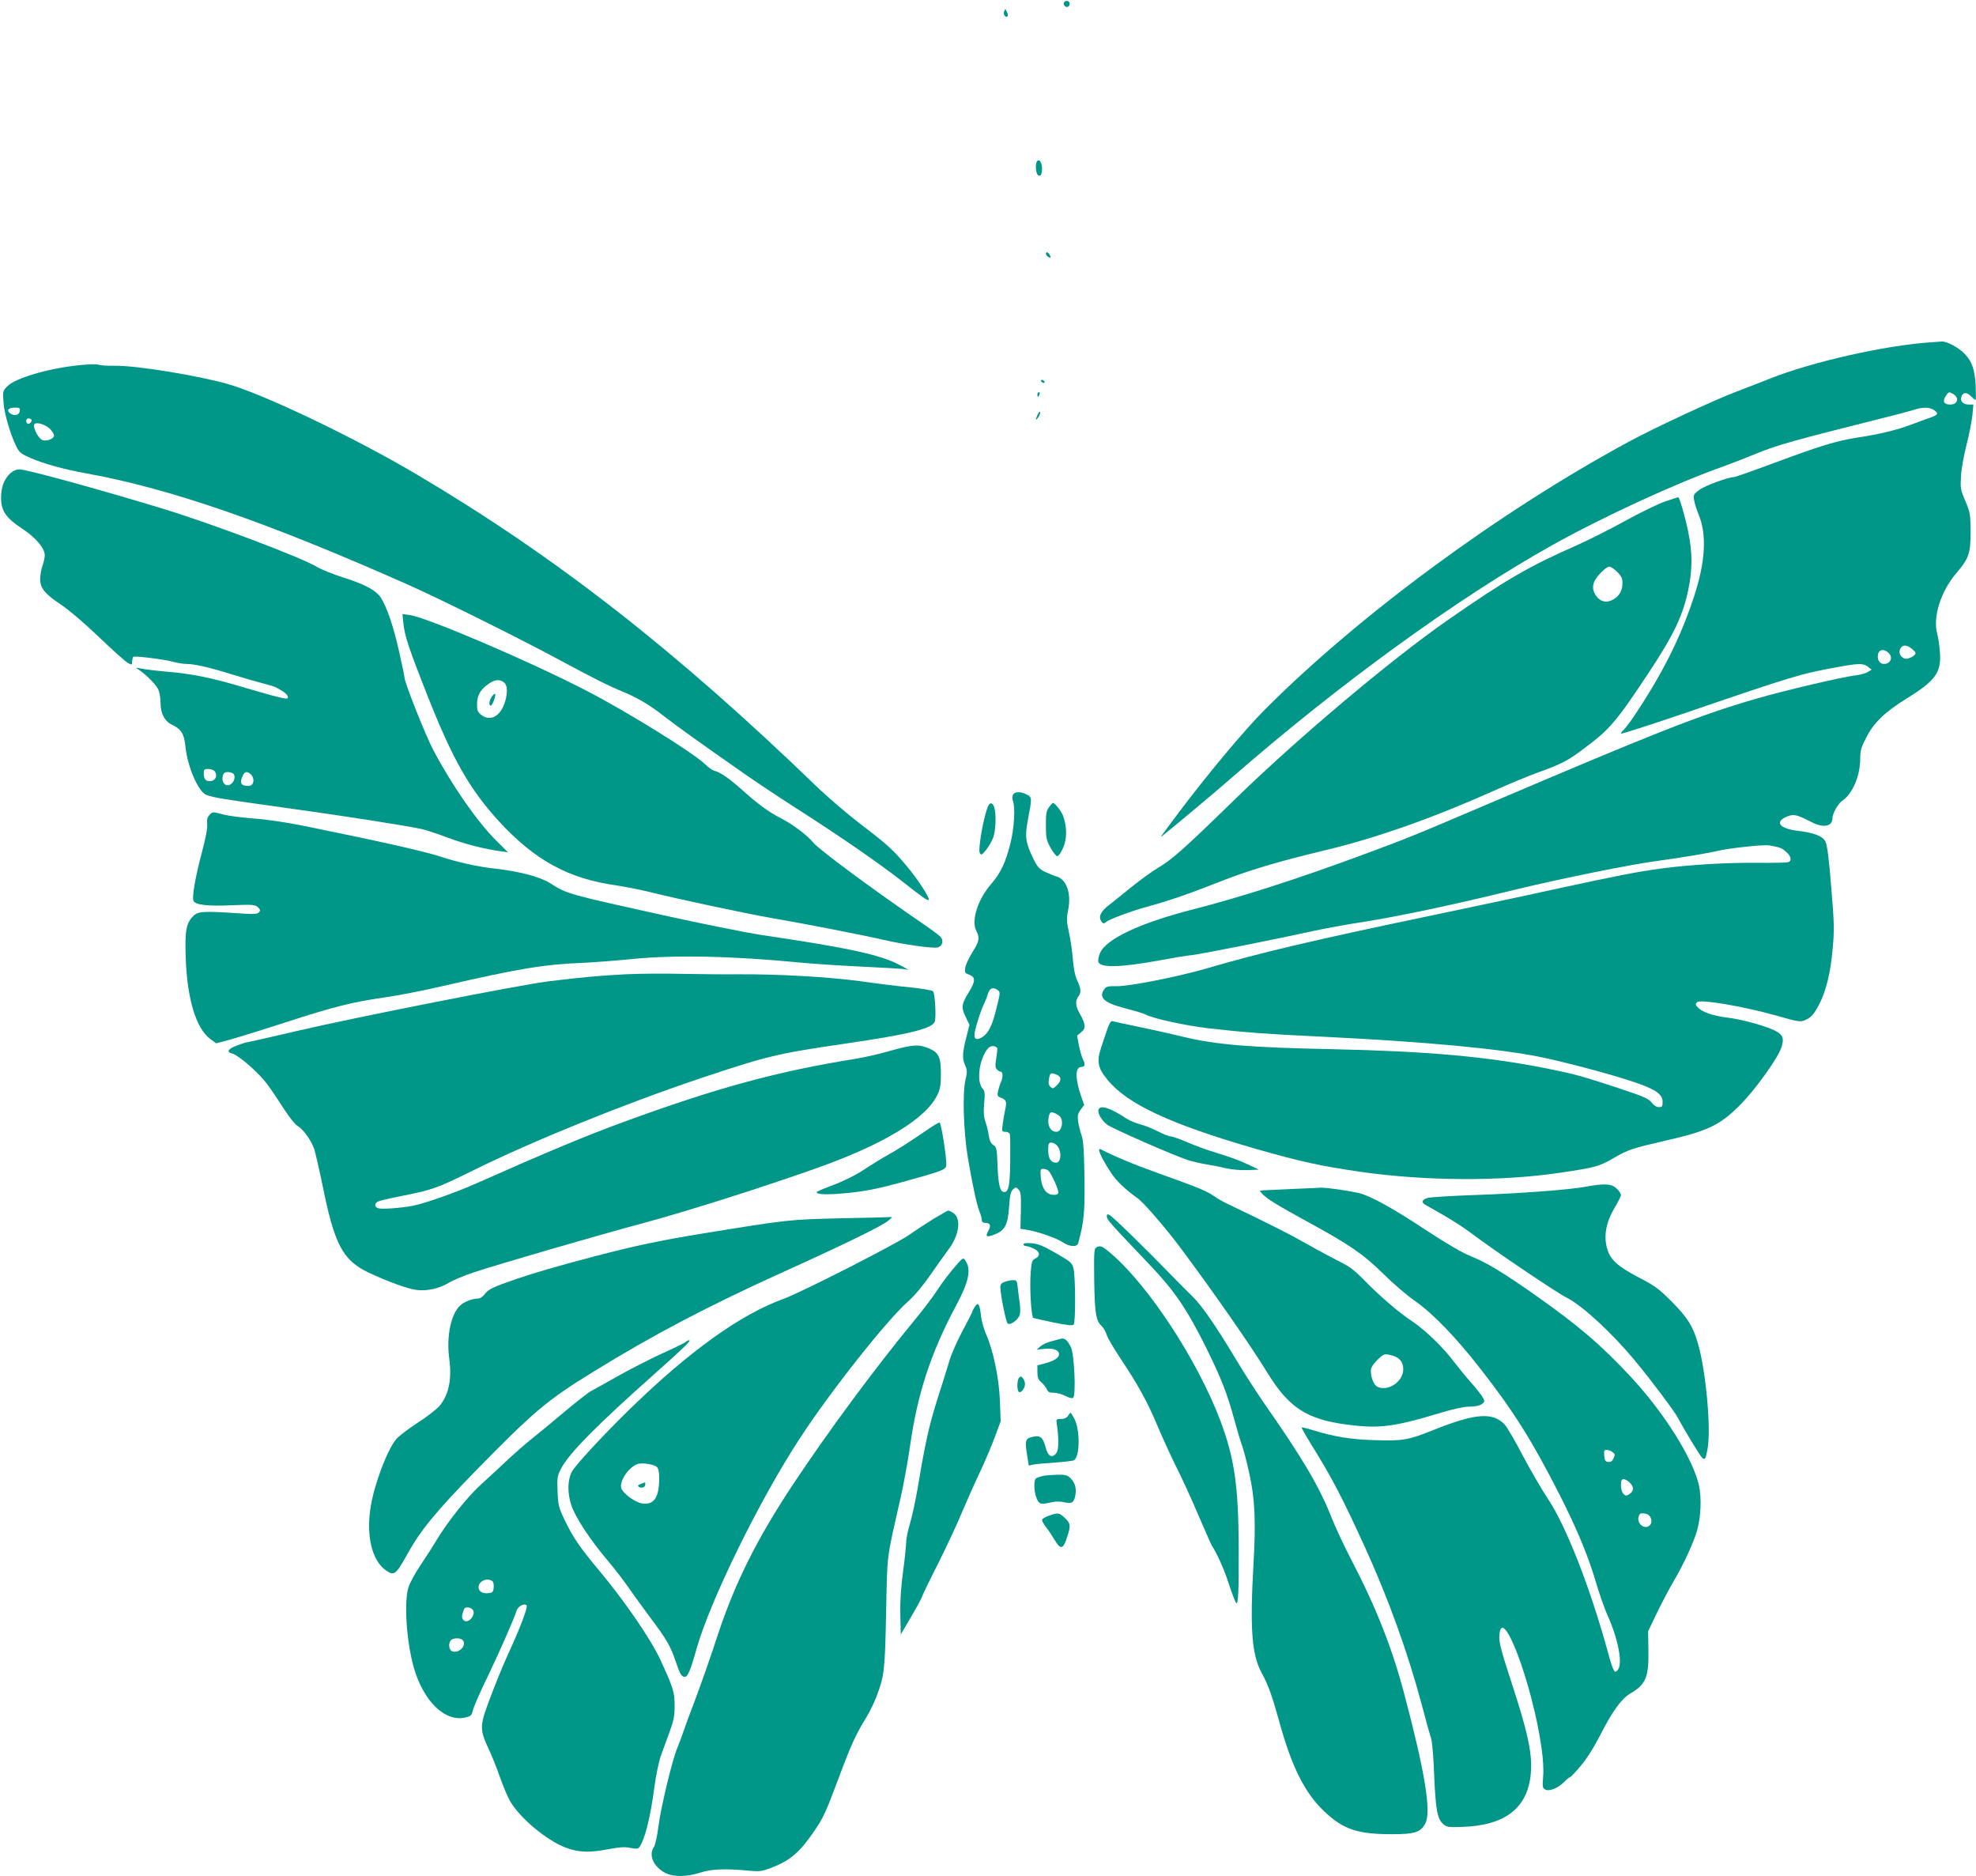 <?xml version="1.0" standalone="no"?>
<!DOCTYPE svg PUBLIC "-//W3C//DTD SVG 20010904//EN"
 "http://www.w3.org/TR/2001/REC-SVG-20010904/DTD/svg10.dtd">
<svg version="1.0" xmlns="http://www.w3.org/2000/svg"
 width="1280pt" height="1215pt" viewBox="0 0 1280 1215"
 preserveAspectRatio="xMidYMid meet">
<g transform="translate(0,1215) scale(0.1,-0.1)"
fill="#009688" stroke="none">
<path d="M6903 12143 c-18 -6 -16 -30 2 -37 9 -3 18 1 22 10 7 18 -7 33 -24
27z"/>
<path d="M6505 12077 c-4 -10 -3 -23 4 -30 16 -16 26 0 14 25 -10 21 -11 22
-18 5z"/>
<path d="M6710 11073 c0 -44 13 -69 29 -59 12 8 15 54 5 80 -12 32 -34 18 -34
-21z"/>
<path d="M6777 10513 c-4 -6 0 -16 8 -23 21 -17 28 -8 11 15 -8 11 -15 14 -19
8z"/>
<path d="M12505 9933 c-295 -20 -769 -127 -1040 -235 -55 -22 -152 -60 -216
-84 -139 -52 -537 -237 -704 -328 -834 -452 -1739 -1118 -2350 -1730 -136
-136 -380 -429 -569 -681 -120 -161 -115 -153 -91 -134 80 64 350 290 440 369
694 606 1472 1171 2085 1512 324 181 802 401 1100 506 47 17 146 55 221 86
132 54 252 87 774 218 110 27 219 56 243 64 56 18 102 18 130 -2 32 -22 28
-30 -25 -49 -27 -9 -82 -30 -123 -45 -92 -35 -212 -64 -349 -84 -131 -20 -246
-55 -546 -167 -132 -49 -246 -89 -254 -89 -35 0 -183 -54 -221 -81 -39 -29
-42 -33 -36 -68 3 -20 17 -64 31 -98 52 -129 42 -303 -32 -528 -87 -266 -207
-504 -394 -782 -26 -38 -54 -74 -63 -82 -9 -7 -16 -17 -16 -22 0 -5 179 53
398 127 724 248 764 260 1012 305 132 24 162 24 191 0 l23 -18 -25 -15 c-13
-9 -48 -18 -78 -22 -79 -8 -471 -100 -651 -153 -364 -106 -626 -209 -1745
-686 -473 -202 -526 -223 -830 -335 -399 -147 -767 -265 -1065 -341 -345 -88
-568 -193 -605 -285 -9 -21 -13 -46 -10 -56 13 -39 143 -36 395 10 85 16 182
32 215 35 61 7 544 103 780 155 72 16 220 43 330 60 215 33 589 112 987 210
294 71 743 162 918 185 148 20 340 52 390 65 63 16 291 41 329 35 70 -12 80
-15 110 -41 34 -29 40 -60 14 -68 -10 -3 -101 -5 -203 -4 -190 2 -435 -12
-620 -37 -161 -22 -283 -46 -685 -133 -203 -45 -577 -124 -830 -177 -728 -152
-1089 -237 -1425 -336 -185 -54 -508 -118 -588 -116 -53 1 -66 -2 -78 -18 -40
-55 -3 -90 134 -125 62 -16 121 -34 132 -40 50 -27 259 -72 410 -90 229 -26
385 -38 755 -55 649 -32 1122 -76 1390 -130 139 -28 426 -103 571 -150 170
-54 224 -88 224 -140 0 -31 -3 -35 -25 -35 -15 0 -32 11 -46 29 -19 25 -49 39
-203 90 -258 85 -300 96 -496 135 -377 74 -761 108 -1370 121 -536 11 -752 29
-965 80 -77 19 -207 48 -290 65 -82 17 -157 33 -166 36 -17 5 -23 -8 -75 -167
-31 -94 -24 -134 40 -212 129 -158 406 -287 959 -447 298 -85 413 -110 685
-150 418 -59 900 -62 1282 -6 231 34 257 41 346 92 103 60 120 65 352 119 262
60 341 97 467 222 103 101 259 319 277 387 14 52 8 70 -33 95 -50 30 -216 78
-316 90 -98 12 -167 36 -196 68 -16 18 -16 21 -2 33 23 19 295 -27 503 -85
150 -43 163 -45 194 -32 40 17 57 36 92 102 44 85 74 204 87 356 12 127 11
167 -9 405 -14 178 -26 273 -37 293 -18 36 -72 57 -178 70 -118 14 -153 56
-76 91 47 20 66 16 163 -34 76 -40 136 -29 136 25 0 31 38 97 66 115 64 43
114 160 114 270 0 52 6 74 38 135 49 98 122 168 261 254 191 118 228 171 217
305 -3 41 -11 91 -16 110 -32 111 20 278 124 400 80 93 91 127 91 265 -1 113
-2 124 -34 200 -32 76 -33 84 -28 165 3 47 20 139 37 205 17 66 33 150 37 188
l6 67 -30 0 c-36 0 -57 21 -48 49 9 31 34 33 61 6 14 -14 28 -25 31 -25 3 0 3
42 1 93 -6 104 -24 156 -71 205 -38 40 -117 83 -149 80 -13 -1 -45 -3 -73 -5z
m144 -333 c45 -24 34 -70 -15 -70 -42 0 -53 20 -30 55 19 28 20 29 45 15z
m-262 -1654 c25 -22 26 -26 13 -40 -8 -8 -27 -18 -42 -21 -35 -9 -66 32 -48
64 14 28 43 26 77 -3z m-155 -23 c33 -30 16 -73 -29 -73 -28 0 -46 31 -37 65
7 29 38 34 66 8z"/>
<path d="M505 9784 c-198 -21 -409 -84 -459 -137 -28 -29 -29 -33 -23 -106 6
-76 46 -210 85 -287 18 -35 31 -45 94 -72 81 -35 217 -73 353 -97 548 -99
1176 -317 2091 -723 211 -94 730 -352 989 -492 212 -114 303 -160 405 -202 94
-39 178 -90 266 -160 67 -53 238 -175 511 -366 73 -51 223 -151 335 -223 288
-184 540 -358 687 -473 144 -113 170 -131 177 -124 9 10 -68 130 -140 216 -92
110 -126 141 -311 282 -82 63 -208 171 -280 241 -911 879 -1686 1484 -2585
2016 -402 238 -989 519 -1225 586 -194 55 -591 120 -727 118 -47 -1 -97 2
-110 7 -13 5 -72 3 -133 -4z m-377 -296 c-4 -27 -35 -35 -62 -15 -26 19 -12
37 30 37 31 0 35 -3 32 -22z m75 -55 c9 -9 -13 -34 -24 -27 -14 8 -11 34 4 34
8 0 17 -3 20 -7z m119 -59 c15 -15 28 -35 28 -45 0 -21 -48 -39 -76 -29 -22 9
-54 65 -54 95 0 27 66 12 102 -21z"/>
<path d="M6745 9680 c3 -5 11 -10 16 -10 6 0 7 5 4 10 -3 6 -11 10 -16 10 -6
0 -7 -4 -4 -10z"/>
<path d="M6720 9595 c0 -8 2 -15 4 -15 2 0 6 7 10 15 3 8 1 15 -4 15 -6 0 -10
-7 -10 -15z"/>
<path d="M6722 9466 c-17 -37 -15 -45 4 -18 8 12 14 27 12 33 -2 6 -9 -1 -16
-15z"/>
<path d="M66 9084 c-40 -38 -59 -89 -59 -160 1 -84 32 -129 137 -198 89 -59
146 -126 146 -173 0 -15 -7 -46 -15 -68 -8 -22 -14 -60 -15 -84 0 -60 31 -98
135 -167 49 -32 152 -120 243 -207 87 -84 172 -159 188 -169 29 -16 29 -16 30
9 1 13 4 26 7 29 7 8 199 -16 254 -31 28 -8 69 -15 91 -15 52 0 145 -21 302
-70 69 -21 154 -46 190 -55 82 -22 77 -20 125 -48 39 -23 54 -53 25 -51 -30 3
-118 27 -280 75 -199 59 -323 85 -490 99 -69 6 -143 15 -165 20 -40 8 -40 8
-15 -8 50 -34 113 -98 126 -129 8 -18 14 -57 14 -87 0 -67 27 -117 73 -139 61
-29 80 -60 88 -140 13 -131 83 -295 136 -315 46 -18 110 -28 498 -82 366 -50
807 -119 900 -140 26 -6 102 -31 168 -56 110 -41 235 -73 345 -88 l43 -6 -75
74 c-126 126 -288 359 -408 586 -51 96 -188 441 -188 473 0 8 -16 85 -36 173
-35 155 -76 277 -115 340 -30 49 -101 88 -240 132 -69 22 -148 54 -175 70 -99
61 -683 281 -1004 379 -408 124 -878 253 -923 253 -21 0 -42 -9 -61 -26z
m1324 -1928 c21 -26 8 -61 -24 -64 -33 -4 -46 10 -46 51 0 23 4 27 29 27 16 0
34 -7 41 -14z m114 -12 c22 -8 20 -47 -3 -68 -36 -33 -74 8 -55 58 6 16 30 21
58 10z m112 -2 c37 -24 33 -82 -6 -82 -49 0 -60 18 -38 65 11 25 24 31 44 17z"/>
<path d="M10785 8902 c-45 -16 -159 -71 -255 -124 -96 -53 -238 -125 -315
-159 -312 -137 -464 -226 -840 -487 -371 -259 -973 -766 -1380 -1163 -324
-316 -404 -387 -493 -439 -40 -24 -120 -82 -178 -129 -58 -47 -122 -99 -142
-114 -48 -37 -66 -70 -52 -97 12 -22 21 -25 35 -11 17 16 167 72 260 97 143
39 266 81 467 160 195 77 370 130 698 209 326 78 691 207 1083 382 105 47 240
103 300 124 139 50 186 74 282 147 174 129 213 175 430 503 158 239 218 366
252 533 27 133 27 238 -3 381 -19 91 -55 215 -63 215 -3 -1 -42 -13 -86 -28z
m-309 -456 c26 -26 34 -42 34 -70 0 -49 -18 -83 -57 -107 -42 -26 -85 -18
-113 21 -33 47 -27 90 23 144 23 25 50 46 61 46 10 0 33 -15 52 -34z"/>
<path d="M2613 8114 c9 -85 35 -164 162 -484 159 -401 268 -592 456 -798 232
-253 451 -373 761 -416 58 -9 160 -29 225 -45 175 -44 607 -136 778 -166 217
-37 604 -113 720 -140 131 -31 328 -59 359 -51 30 7 41 44 19 68 -9 10 -57 46
-107 80 -327 224 -675 481 -716 529 -44 53 -138 123 -220 164 -68 35 -145 91
-237 174 -83 75 -146 119 -182 128 -15 3 -42 22 -62 42 -72 72 -505 341 -769
477 -366 190 -1033 475 -1147 491 l-46 6 6 -59z m653 -385 c21 -17 23 -62 7
-119 -28 -98 -96 -137 -157 -89 -21 17 -26 29 -26 65 0 59 20 96 72 133 43 31
76 34 104 10z"/>
<path d="M3186 7638 c-18 -25 -21 -58 -7 -58 11 0 36 69 28 76 -3 3 -12 -5
-21 -18z"/>
<path d="M6562 7003 c-5 -10 -6 -27 -1 -38 17 -43 9 -181 -16 -278 -33 -129
-63 -191 -126 -264 -85 -98 -129 -236 -95 -301 24 -46 20 -68 -25 -139 -22
-36 -43 -80 -46 -99 -5 -32 -3 -36 26 -47 40 -15 40 -41 1 -106 -52 -84 -55
-102 -26 -164 l26 -54 -20 -79 c-26 -100 -28 -140 -8 -184 14 -31 14 -42 1
-100 -19 -86 -11 -332 16 -495 30 -175 58 -309 76 -351 8 -20 15 -45 15 -55 0
-13 7 -19 24 -19 31 0 37 -18 18 -52 -22 -38 -10 -44 45 -21 64 25 82 63 90
182 5 71 10 94 25 108 18 16 20 16 36 -1 14 -14 17 -35 15 -136 l-3 -118 43
-7 c67 -10 193 -54 232 -81 43 -29 91 -32 99 -6 38 139 44 199 41 427 -3 172
-7 240 -19 272 -8 23 -18 62 -22 88 -5 40 -3 51 16 78 l23 31 -21 60 c-38 112
-38 186 3 186 23 0 27 17 11 47 -8 16 -20 57 -27 92 l-12 64 27 22 c32 25 29
52 -10 121 -27 47 -30 82 -9 110 20 26 18 51 -7 104 -14 29 -23 76 -28 135 -4
50 -15 128 -25 174 -16 72 -17 91 -6 146 22 107 -10 200 -74 218 -17 5 -50 19
-75 30 -38 19 -50 32 -77 87 -49 101 -55 143 -36 242 29 154 29 154 -6 172
-40 21 -78 20 -89 -1z m-98 -1266 c16 -12 16 -19 -10 -120 -28 -115 -53 -162
-96 -187 -41 -22 -55 -4 -40 52 15 62 42 139 57 168 7 14 18 42 24 63 13 39
33 47 65 24z m-5 -373 c3 -3 0 -32 -5 -65 -8 -49 -8 -64 4 -75 7 -8 17 -14 22
-14 16 0 19 -30 6 -62 -8 -18 -17 -48 -21 -65 -6 -29 -3 -34 18 -42 36 -14 40
-26 28 -79 -5 -26 -13 -68 -16 -94 -6 -46 -5 -48 18 -48 15 0 26 -7 29 -17 2
-10 3 -88 2 -174 -2 -156 -10 -199 -39 -199 -27 0 -38 45 -43 167 -4 113 -6
124 -27 137 -16 10 -25 29 -30 61 -3 26 -13 65 -21 88 -11 31 -14 62 -9 120 6
66 5 81 -10 97 -40 44 -24 181 29 253 18 25 45 29 65 11z m385 -174 c33 -12
33 -40 1 -70 -23 -22 -27 -22 -41 -8 -11 11 -14 25 -9 52 8 39 11 41 49 26z
m19 -268 c30 -27 16 -102 -20 -102 -42 0 -63 49 -47 108 5 17 11 21 28 16 11
-3 29 -13 39 -22z m-19 -188 c35 -34 32 -114 -3 -114 -34 0 -51 28 -51 81 0
42 3 49 19 49 11 0 27 -7 35 -16z m-56 -163 c19 -12 74 -132 67 -148 -3 -9
-16 -13 -36 -11 -44 4 -71 44 -77 113 -4 49 -2 55 14 55 11 0 25 -4 32 -9z"/>
<path d="M6400 6928 c-29 -70 -66 -279 -53 -303 9 -15 14 -12 41 21 17 21 38
58 47 83 15 45 19 146 6 190 -9 33 -29 38 -41 9z"/>
<path d="M6795 6922 c-17 -22 -20 -43 -20 -117 0 -81 3 -95 30 -145 17 -30 36
-55 44 -55 8 0 25 25 38 55 25 58 25 131 1 202 -10 31 -55 88 -67 88 -3 0 -15
-13 -26 -28z"/>
<path d="M1355 6870 c-12 -14 -16 -30 -13 -57 3 -25 -9 -88 -34 -183 -41 -151
-65 -288 -55 -313 10 -27 87 -37 245 -30 138 6 154 4 172 -12 16 -15 18 -21 8
-33 -11 -12 -32 -14 -133 -7 -218 15 -260 13 -289 -14 -50 -47 -59 -94 -53
-273 9 -267 67 -459 159 -527 l38 -28 83 22 c45 12 210 63 367 114 319 103
430 131 640 161 80 11 244 43 365 71 515 118 664 143 935 154 74 4 207 14 295
23 283 29 661 21 1110 -23 83 -8 254 -19 380 -25 127 -6 248 -13 270 -15 l40
-6 -45 25 c-129 71 -322 114 -910 201 -96 15 -357 67 -580 116 -681 150 -677
149 -786 219 -67 42 -200 77 -369 96 -102 11 -237 41 -351 79 -99 32 -378 95
-869 195 -114 23 -246 43 -330 49 -77 6 -166 17 -198 26 -72 19 -70 19 -92 -5z"/>
<path d="M4050 5840 c-160 -8 -282 -19 -500 -46 -181 -22 -1251 -233 -1622
-320 -175 -41 -322 -74 -327 -74 -6 0 -35 -9 -66 -21 -59 -22 -71 -43 -29 -53
41 -11 170 -124 223 -195 27 -36 76 -109 109 -161 35 -55 74 -103 91 -113 37
-22 87 -93 107 -150 7 -23 32 -130 54 -237 77 -381 130 -481 296 -561 123 -58
251 -105 310 -113 70 -9 150 9 209 45 28 17 103 49 168 70 161 53 785 235
1102 320 278 75 739 221 1105 350 439 155 716 322 791 476 19 39 24 64 24 133
0 113 -13 142 -75 169 -67 29 -106 27 -251 -14 -68 -20 -167 -42 -219 -51
-510 -81 -907 -189 -1515 -412 -240 -88 -495 -194 -940 -392 -144 -64 -331
-130 -420 -149 -71 -14 -200 -24 -225 -16 -25 8 -26 31 -2 43 9 5 78 22 152
36 204 41 228 49 465 166 382 189 977 430 1465 594 440 147 500 162 945 227
419 61 570 99 581 145 9 37 0 182 -12 194 -6 6 -72 18 -145 25 -74 7 -219 25
-324 40 -207 28 -532 47 -795 45 -91 -1 -257 1 -370 3 -113 3 -275 1 -360 -3z"/>
<path d="M7116 4964 c-8 -22 19 -69 56 -98 34 -25 434 -201 523 -229 28 -9 79
-21 115 -27 36 -6 94 -17 130 -26 37 -8 97 -14 140 -12 l75 3 -70 33 c-64 30
-105 45 -250 90 -27 8 -91 32 -141 53 -50 22 -100 39 -110 39 -11 0 -49 15
-86 34 -36 18 -88 39 -115 45 -26 7 -64 23 -83 35 -108 71 -172 92 -184 60z"/>
<path d="M6013 4837 c-148 -100 -186 -124 -260 -166 -43 -24 -103 -61 -133
-81 -70 -48 -154 -90 -252 -126 -43 -16 -78 -32 -78 -35 0 -17 78 -18 213 -4
114 12 191 28 344 70 267 74 283 80 283 112 0 63 -34 273 -44 273 -6 0 -39
-19 -73 -43z"/>
<path d="M7120 4700 c0 -17 38 -88 80 -150 35 -52 94 -107 166 -158 40 -27
178 -187 276 -317 213 -285 460 -639 572 -822 135 -219 253 -296 510 -329 209
-28 303 -16 611 77 84 25 150 39 185 39 34 0 64 6 78 16 20 14 21 17 8 42 -8
15 -42 59 -76 97 -35 39 -86 102 -115 140 -69 91 -183 201 -265 256 -88 58
-208 161 -308 263 -65 67 -99 93 -160 123 -42 21 -140 73 -217 117 -121 68
-219 118 -515 260 -30 14 -69 37 -87 50 -40 30 -109 58 -358 147 -162 58 -280
107 -377 157 -5 2 -8 -1 -8 -8z m1902 -1330 c45 -13 68 -43 68 -88 0 -81 -102
-148 -170 -112 -21 11 -40 60 -40 101 0 20 12 41 40 69 44 44 47 45 102 30z"/>
<path d="M10270 4464 c-108 -20 -435 -44 -730 -54 -140 -5 -271 -13 -290 -18
-36 -8 -46 -29 -20 -43 169 -95 233 -135 325 -204 138 -103 529 -367 593 -399
102 -51 295 -230 441 -406 104 -125 258 -330 281 -374 44 -83 144 -247 156
-257 20 -16 22 -11 35 57 24 126 -10 501 -61 679 -33 116 -68 171 -170 274
-85 85 -109 103 -219 160 -132 70 -179 112 -199 180 -26 84 -9 176 49 272 21
36 39 72 39 80 0 8 -13 27 -28 42 -33 31 -77 34 -202 11z"/>
<path d="M8375 4450 c-88 -4 -173 -8 -189 -9 -29 -1 -29 -1 -10 -22 27 -31 95
-73 298 -184 268 -146 358 -208 487 -335 61 -61 153 -140 204 -175 116 -81
265 -235 421 -435 220 -281 338 -470 518 -823 113 -223 186 -398 240 -584 20
-66 50 -151 66 -187 74 -163 104 -326 68 -363 -15 -14 -17 -14 -26 4 -6 10
-20 52 -31 93 -115 425 -275 837 -396 1016 -40 60 -112 185 -161 277 -48 93
-101 184 -118 202 -76 80 -189 72 -452 -33 -171 -69 -207 -75 -389 -69 -161 5
-263 22 -405 66 -35 11 -66 18 -68 16 -2 -2 25 -50 60 -107 132 -211 203 -347
346 -660 155 -340 280 -685 372 -1029 28 -107 56 -207 62 -224 5 -16 14 -118
18 -225 9 -224 20 -287 56 -321 24 -22 33 -24 122 -21 280 8 427 121 448 343
11 127 -16 258 -117 568 -74 226 -89 283 -87 325 13 226 216 -310 274 -727 10
-69 14 -140 10 -184 -5 -65 -4 -74 14 -83 26 -14 84 10 123 50 16 17 33 30 37
30 4 0 36 33 69 73 40 47 85 118 128 202 78 153 136 233 195 268 100 59 119
105 116 283 l-2 119 56 117 c31 64 80 158 111 210 65 110 129 251 151 328 24
90 29 205 12 287 -37 173 -225 473 -444 708 -189 203 -338 331 -617 527 -207
146 -320 214 -417 252 -55 22 -152 78 -289 168 -197 130 -327 204 -414 235
-39 14 -244 45 -274 41 -9 -1 -88 -5 -176 -8z m2070 -1704 c17 -12 18 -17 7
-41 -9 -19 -18 -25 -35 -23 -18 2 -23 10 -25 41 -3 31 0 37 15 37 11 0 28 -6
38 -14z m114 -200 c27 -28 25 -53 -5 -73 -19 -12 -24 -12 -38 2 -9 10 -16 33
-16 56 0 31 4 39 18 39 10 0 29 -11 41 -24z m109 -202 c26 -8 39 -48 22 -69
-31 -38 -91 5 -75 54 7 22 16 25 53 15z"/>
<path d="M6050 4258 c-47 -29 -119 -76 -160 -105 -83 -59 -705 -376 -817 -416
-275 -99 -609 -339 -987 -707 -174 -169 -361 -371 -382 -412 -28 -54 -29 -136
-4 -214 26 -80 121 -224 235 -359 42 -49 104 -130 138 -179 34 -49 97 -135
139 -192 105 -139 132 -186 163 -279 29 -87 40 -105 61 -105 19 0 37 42 77
185 91 317 408 963 671 1364 195 299 563 764 699 883 40 35 96 102 143 170 43
62 95 135 116 163 72 94 87 204 33 239 -13 9 -28 16 -32 16 -4 0 -46 -24 -93
-52z m-1796 -1608 c11 -9 16 -30 16 -74 0 -124 -33 -174 -110 -163 -43 5 -125
65 -135 98 -15 45 45 135 104 157 29 10 104 0 125 -18z"/>
<path d="M4150 2539 c-19 -8 -21 -12 -11 -19 18 -11 41 -2 41 16 0 8 -1 14 -2
13 -2 0 -14 -5 -28 -10z"/>
<path d="M7170 4271 c0 -20 20 -42 279 -314 160 -168 240 -286 365 -537 97
-197 136 -295 186 -480 17 -63 38 -133 47 -155 8 -22 28 -98 44 -170 38 -167
45 -317 29 -590 -24 -424 -12 -590 53 -710 42 -76 68 -150 113 -312 81 -296
167 -468 296 -588 122 -114 214 -144 434 -144 150 0 186 12 217 70 40 74 -3
335 -137 840 -77 293 -183 561 -341 864 -46 88 -106 216 -133 285 -77 194
-187 380 -432 730 -48 69 -129 195 -180 280 -137 228 -225 355 -285 413 -30
29 -93 93 -141 142 -155 160 -375 375 -395 385 -16 9 -19 7 -19 -9z"/>
<path d="M5450 4260 c-340 -8 -347 -9 -900 -99 -282 -46 -441 -80 -712 -151
-239 -63 -364 -100 -493 -143 -153 -53 -180 -66 -204 -97 -13 -18 -31 -30 -45
-30 -35 0 -88 -20 -114 -44 -61 -55 -91 -200 -72 -344 18 -133 -2 -234 -62
-306 -17 -21 -81 -71 -142 -110 -61 -40 -123 -87 -138 -105 -59 -69 -144 -294
-167 -441 -30 -185 8 -345 97 -409 55 -39 66 -30 138 99 87 158 184 276 441
540 385 393 464 460 773 650 385 237 743 425 1230 645 400 181 635 296 675
330 17 13 26 24 20 23 -5 -1 -152 -5 -325 -8z"/>
<path d="M6630 4091 c0 -6 7 -11 16 -11 9 0 31 -7 50 -16 40 -19 45 -49 10
-65 -20 -10 -24 -20 -29 -84 -9 -97 3 -296 17 -301 6 -2 65 -15 131 -29 83
-17 122 -22 130 -14 13 13 12 308 -1 363 -9 37 -17 44 -114 100 -82 47 -115
61 -157 64 -35 3 -53 1 -53 -7z"/>
<path d="M7100 4070 c-13 -8 -14 -41 -12 -217 4 -217 11 -257 52 -295 10 -10
23 -33 28 -51 5 -19 45 -87 89 -153 115 -173 175 -281 241 -439 33 -77 87
-196 121 -264 35 -69 99 -208 142 -310 44 -102 84 -193 89 -201 36 -56 79
-151 110 -248 21 -63 42 -118 48 -124 13 -13 17 72 16 362 -2 403 -28 578
-120 822 -146 385 -458 864 -703 1076 -61 53 -75 59 -101 42z"/>
<path d="M6209 3973 c-53 -60 -108 -131 -144 -188 -21 -33 -88 -121 -149 -195
-251 -305 -546 -704 -770 -1040 -245 -368 -388 -656 -504 -1011 -38 -118 -99
-290 -134 -384 -36 -93 -73 -195 -83 -225 -10 -30 -27 -75 -37 -99 -32 -75
-106 -380 -122 -504 -8 -66 -22 -127 -30 -139 -37 -52 -2 -129 74 -168 53 -27
139 -26 226 2 74 24 161 27 311 13 74 -7 87 -5 151 19 122 47 184 101 279 241
58 86 72 117 157 343 79 212 110 280 177 388 22 36 51 96 65 132 53 140 56
166 64 547 8 395 1 336 94 745 19 85 47 236 61 335 48 339 135 604 298 909 82
153 99 231 63 288 -14 24 -18 23 -47 -9z"/>
<path d="M6508 3848 c-21 -7 -28 -16 -28 -36 1 -49 36 -222 47 -233 16 -16 71
25 79 57 4 14 3 46 0 72 -4 26 -10 71 -13 100 -5 48 -7 52 -32 51 -14 0 -38
-5 -53 -11z"/>
<path d="M6316 3689 c-9 -13 -16 -27 -16 -30 0 -4 -29 -62 -65 -128 -35 -67
-74 -154 -85 -194 -12 -40 -46 -150 -77 -246 -55 -174 -81 -291 -128 -576 -14
-82 -37 -187 -50 -231 -14 -45 -25 -100 -25 -121 0 -22 -9 -108 -20 -190 -14
-103 -20 -192 -18 -279 l3 -129 62 105 c34 58 67 118 73 133 5 16 54 117 109
225 54 109 122 253 150 322 29 69 81 186 116 260 35 74 80 180 100 235 l37
100 -5 135 c-6 148 -43 325 -91 433 -13 31 -28 82 -31 114 -10 79 -18 92 -39
62z"/>
<path d="M6870 3479 c-14 -3 -44 -12 -67 -18 -22 -6 -52 -20 -65 -32 l-23 -20
47 5 c59 7 98 -7 98 -34 0 -24 -29 -43 -92 -60 l-48 -13 0 -43 c0 -35 5 -49
26 -67 14 -12 30 -32 35 -44 7 -18 16 -23 44 -23 20 0 54 -9 77 -21 27 -14 44
-17 50 -11 19 19 7 285 -15 327 -24 48 -42 62 -67 54z"/>
<path d="M4444 3460 c-5 -5 -77 -41 -160 -78 -82 -38 -213 -105 -290 -149 -76
-43 -152 -85 -167 -93 -16 -8 -92 -68 -170 -133 -78 -66 -173 -144 -212 -175
-38 -30 -109 -92 -156 -136 -47 -45 -126 -117 -174 -161 -87 -79 -212 -235
-290 -364 -21 -36 -67 -107 -102 -159 -35 -52 -70 -117 -78 -145 -29 -99 -11
-357 37 -522 63 -214 200 -347 330 -319 36 8 43 14 49 39 7 31 42 112 109 250
61 127 167 367 174 398 7 31 50 57 67 40 10 -10 -40 -143 -117 -310 -57 -124
-150 -363 -164 -421 -16 -69 -10 -102 35 -198 21 -44 54 -127 74 -185 21 -59
50 -128 66 -155 65 -111 238 -255 362 -301 84 -30 149 -33 275 -9 74 14 107
16 142 8 32 -7 48 -6 55 2 37 47 73 189 100 391 11 83 29 169 44 210 14 39 39
107 56 153 25 68 31 99 31 166 0 88 -8 113 -93 298 -61 132 -232 381 -397 578
-121 144 -168 213 -222 325 -39 82 -43 97 -46 185 -4 87 -2 101 21 146 51 100
225 277 617 625 184 164 230 209 214 209 -6 0 -14 -4 -20 -10z m-1256 -1549
c8 -5 12 -22 10 -42 -3 -30 -7 -34 -36 -37 -37 -4 -62 12 -62 39 0 38 53 63
88 40z m-120 -199 c4 -27 -23 -62 -48 -62 -20 0 -32 22 -25 45 3 8 7 22 10 31
8 25 59 14 63 -14z m-70 -185 c27 -32 -23 -86 -67 -72 -24 7 -29 53 -9 73 16
16 63 15 76 -1z"/>
<path d="M6602 3228 c-15 -15 -16 -84 -1 -93 13 -9 38 24 39 51 0 11 -6 28
-13 37 -10 14 -15 15 -25 5z"/>
<path d="M6918 2980 c-9 -13 -24 -20 -45 -20 -30 0 -32 -2 -28 -27 14 -95 14
-170 -1 -192 -27 -38 -56 -24 -70 33 -17 65 -33 80 -77 72 -54 -10 -59 -22
-45 -110 l12 -78 30 7 c17 3 81 9 141 13 61 4 116 11 122 15 39 24 40 194 3
268 -11 21 -23 39 -25 39 -3 0 -10 -9 -17 -20z"/>
<path d="M6754 2591 c-17 -4 -36 -11 -42 -15 -17 -10 -15 -87 3 -130 17 -39
25 -41 93 -26 27 7 57 7 84 1 51 -12 65 -3 74 45 8 45 -2 81 -31 110 -21 21
-33 24 -87 23 -35 -1 -77 -4 -94 -8z"/>
<path d="M6793 2333 c-24 -8 -43 -20 -43 -27 0 -7 12 -29 28 -49 15 -19 39
-56 54 -81 39 -65 55 -61 81 21 24 72 22 88 -15 122 -37 35 -45 36 -105 14z"/>
</g>
</svg>
